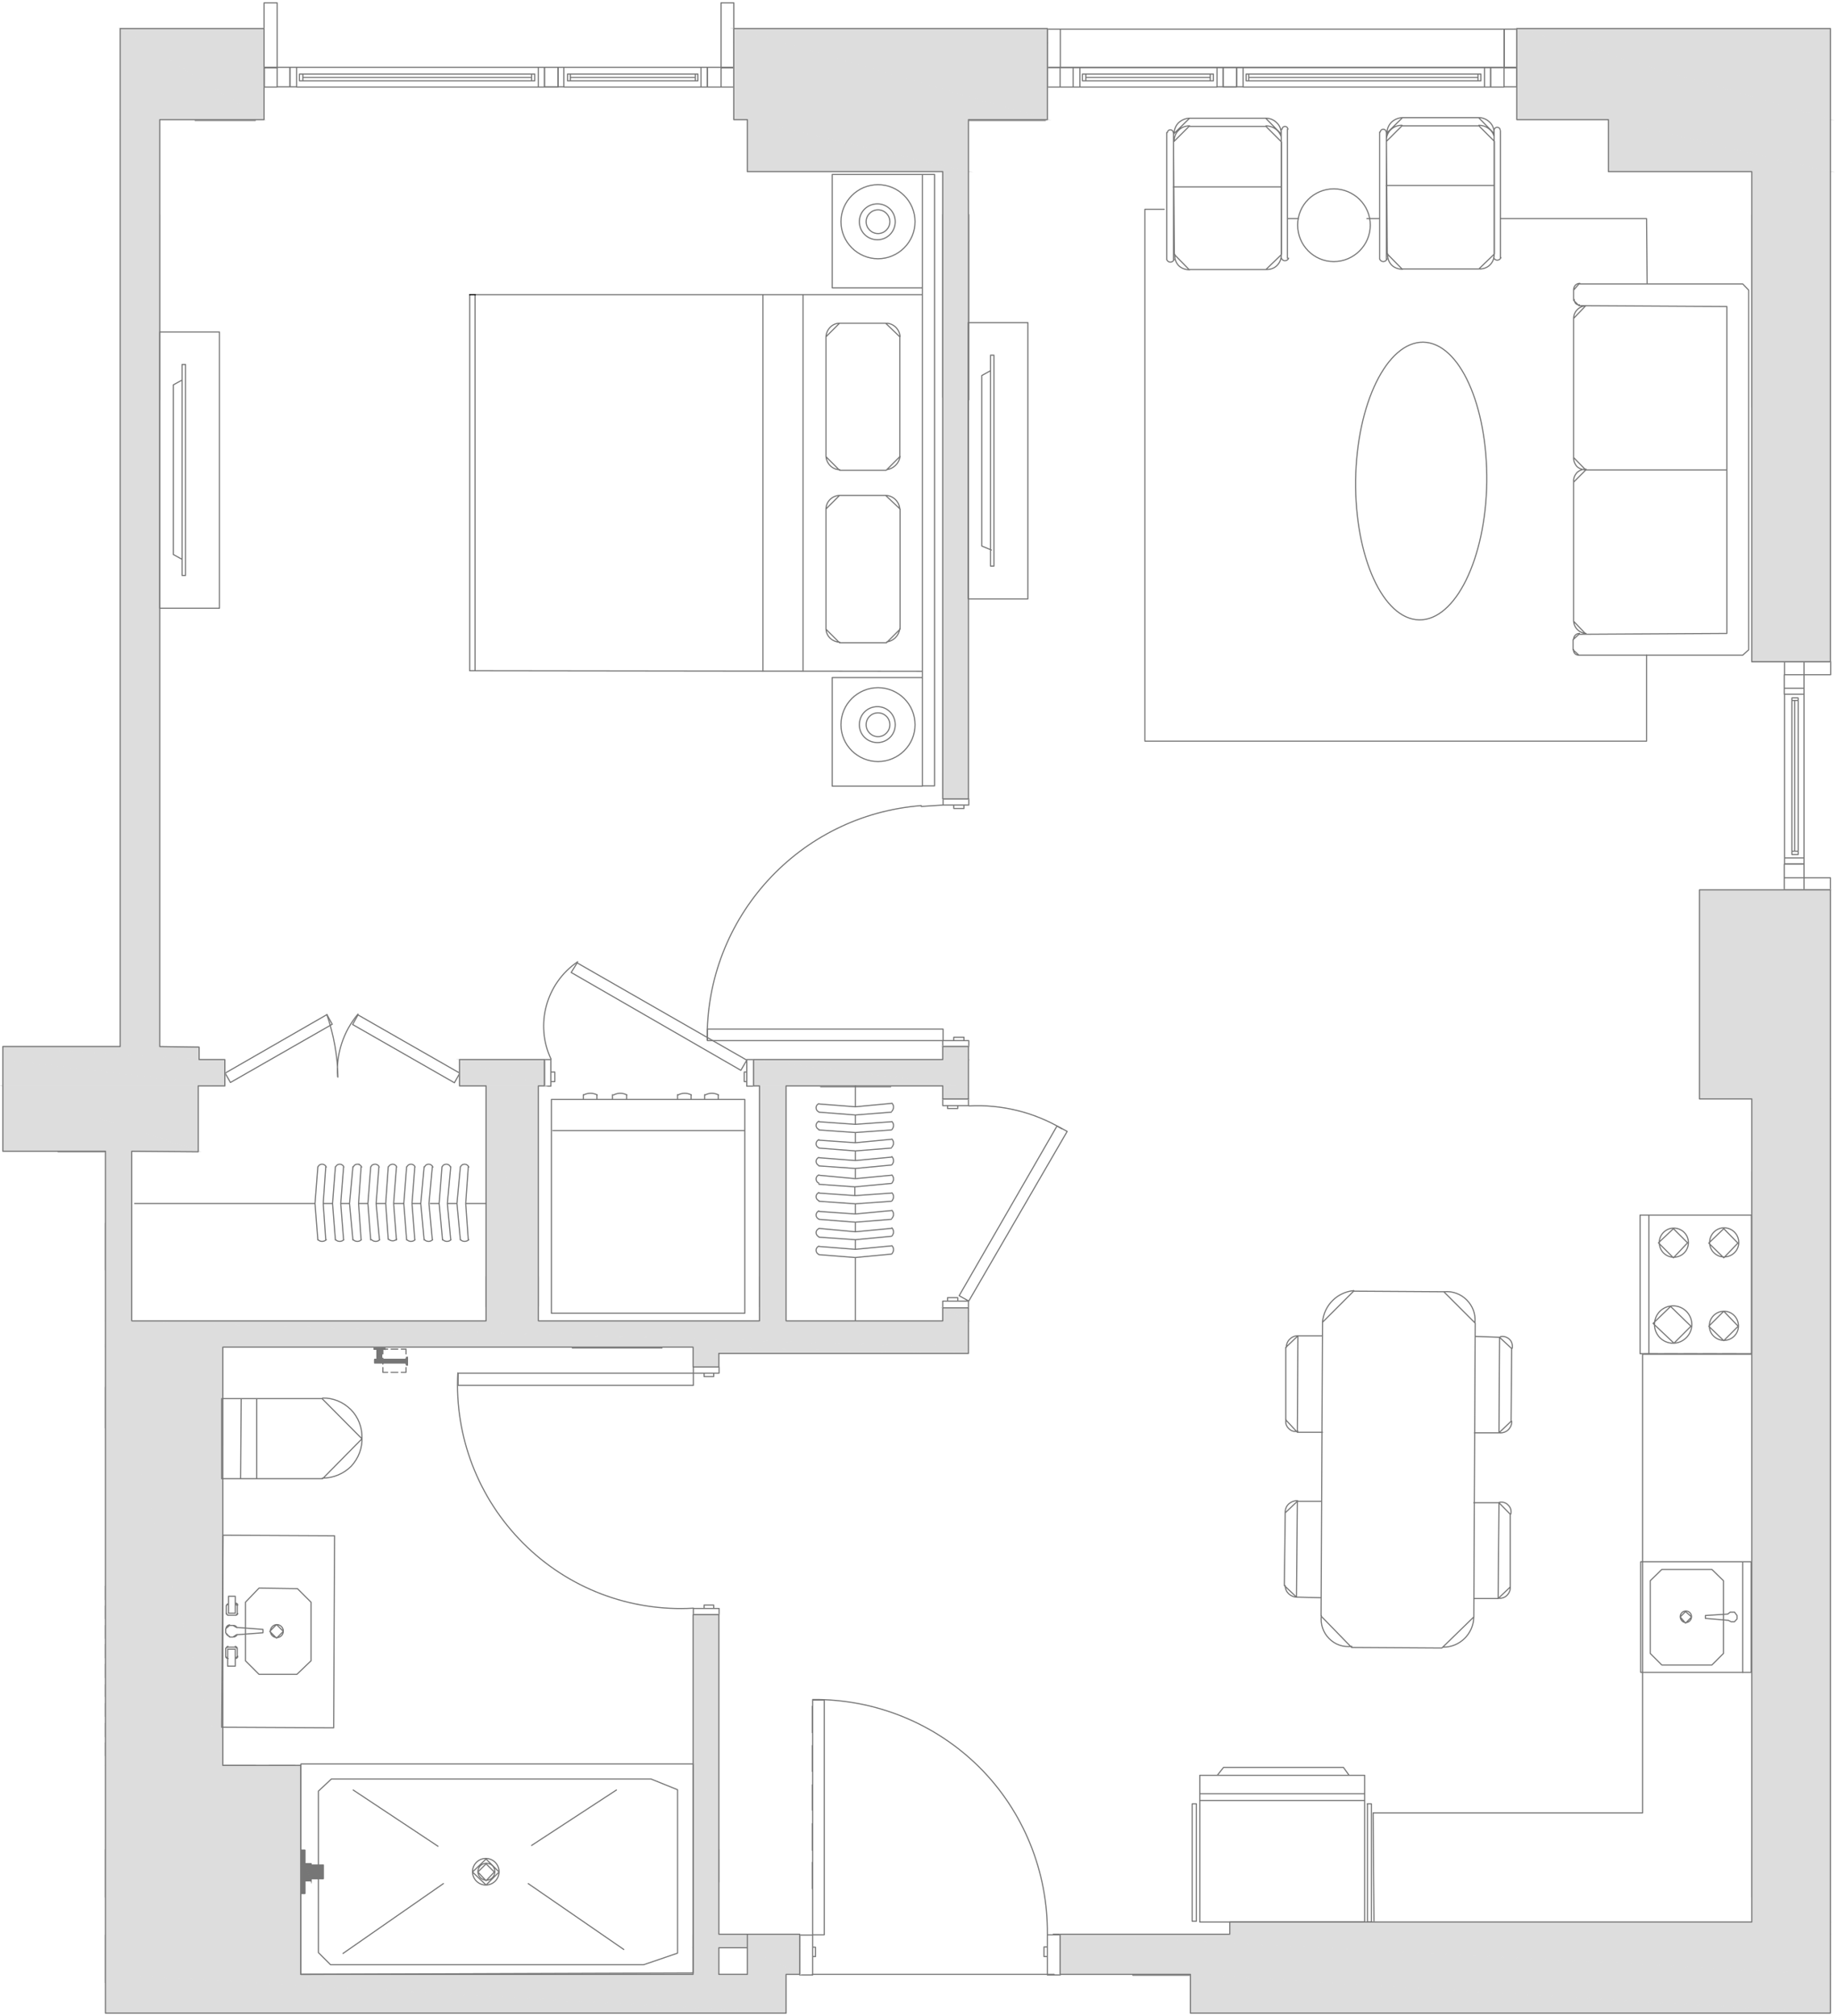 <svg width="650" height="713" viewBox="0 0 650 713" fill="none" xmlns="http://www.w3.org/2000/svg">
<path d="M287.301 667.899V658.599M287.301 654.299V644.899M287.301 640.099V631.199M287.301 626.399V617.299M287.301 612.699V603.399M395.801 683.999H386.701M381.901 683.999H372.501M538.101 23.799L538.401 23.499M259.501 14.899L260.001 14.699M370.101 15.599L370.401 15.099M104.901 23.799H102.501V30.699H104.901V23.799ZM104.901 23.799V30.799H190.401M104.901 23.799H190.401M190.401 23.799H192.501V30.799H190.401M190.401 23.799V30.799M247.901 23.799H250.101V30.799H247.901M247.901 23.799V30.799M247.901 23.799H199.401M247.901 30.799H199.401V23.799M199.401 23.799H197.301V30.699H199.401V23.799ZM107.101 28.599V26.199M188.001 28.599V26.199M107.101 27.399H188.001M245.901 28.599V26.199M201.701 28.599V26.199M245.901 27.399H201.701M192.601 23.799H197.401M192.601 23.799V30.799H197.401V23.799M192.601 23.799V30.699H197.401V23.799M98.001 23.799H102.601V30.699H98.001V23.799ZM98.001 23.799H93.501V30.799H98.001V23.799ZM255.001 23.799H259.601V30.799H255.001M255.001 23.799V30.799M255.001 23.799H250.201V30.799H255.001M638.001 303.399V305.499H631.101V303.399M638.001 303.399H631.101M638.001 303.399V245.499M631.101 303.399V245.499H638.001M638.001 245.499V243.399M638.001 245.499H631.001V243.399M638.001 243.399H631.001M638.001 243.399V238.599M631.001 243.399V238.599H638.001M633.701 300.999H635.901M633.701 247.699H635.901M634.701 300.999V247.699M638.001 238.599V233.999M638.001 238.599H631.101V233.999H638.001M638.001 238.599H647.401V233.999H638.001M638.001 310.399H647.301V314.699H638.001M638.001 310.399V314.699M638.001 310.399H631.001M638.001 310.399V305.599H631.001V310.399M638.001 314.699H631.001V310.399M525.001 23.799H527.201V30.799H525.001M525.001 23.799V30.799M525.001 23.799H439.601M525.001 30.799H439.601V23.799M439.601 23.799H437.401V30.699H439.601V23.799ZM381.901 23.799H379.501M381.901 23.799V30.799M381.901 23.799H430.401M379.501 23.799V30.799M379.501 23.799H374.901M379.501 30.799H381.901M379.501 30.799H374.901M381.901 30.799H430.401V23.799M430.401 23.799H432.601V30.699H430.401V23.799ZM522.701 28.599V26.199M441.601 28.599V26.199M522.701 27.399H441.601M384.001 28.599V26.199M428.001 28.599V26.199M384.001 27.399H428.001M437.301 23.799H432.501M437.301 23.799V30.799H432.501V23.799M437.301 23.799V30.699H432.501V23.799M531.901 23.799H527.101V30.799H531.901V23.799ZM531.901 23.799H536.401V30.699H531.901V23.799ZM374.901 23.799H370.401V30.799H374.901M374.901 23.799V30.799M333.501 282.499H342.601V284.699H333.501M333.501 282.499V284.699M333.501 282.499V273.399M333.501 284.699L325.801 285.199M245.201 485.599V483.399H254.301V485.599H245.201ZM245.201 485.599V489.899H162.001V485.599H245.201ZM333.501 259.199V268.599M317.201 367.999H308.001M303.501 367.999H294.101M289.601 367.999H280.201M275.601 367.999H266.501M261.701 367.999H252.601M323.901 470.199V469.499M90.401 624.299H78.801V612.799M78.801 607.999V598.899M78.801 594.299V584.899M78.801 580.399V570.999M104.301 624.299H95.201M105.901 28.599V26.199H189.101V28.599H105.901ZM246.801 28.599V26.199H200.701V28.599H246.801ZM633.701 302.199H635.901V246.799H633.701V302.199ZM523.701 28.599V26.199H440.701V28.599H523.701ZM382.801 28.599V26.199H429.101V28.599H382.801ZM333.401 460.099V462.499H342.501V460.099H333.401ZM333.401 390.999V388.599H342.501V390.999H333.401ZM335.101 460.099V458.899H338.701V460.099H335.101ZM335.101 390.999V391.999H338.701V390.999H335.101ZM342.601 460.099L339.201 458.199L373.801 398.199L377.401 400.099L342.601 460.099ZM342.601 367.999V370.099H333.401V367.999H342.601ZM340.901 367.999V366.799H337.301V367.999H340.901ZM340.901 284.699V285.899H337.301V284.699H340.901ZM333.501 367.999V363.899H250.201V367.999H333.501ZM254.301 568.799V570.999H245.201V568.799H254.301ZM252.401 485.599V486.799H249.001V485.599H252.401ZM252.401 568.799V567.599H249.001V568.799H252.401ZM79.601 379.499L81.501 382.799L117.501 362.199L115.601 358.799L79.601 379.499ZM162.601 379.499L160.701 382.899L124.701 362.299L126.601 358.899L162.601 379.499Z" stroke="#767676" stroke-width="0.4" stroke-linecap="round" stroke-linejoin="round"/>
<path d="M132.301 476.4L136.101 477.1H132.301V476.4ZM136.101 476.4H132.301L136.101 477.2V476.4Z" fill="#767676"/>
<path d="M132.301 476.4L136.101 477.1H132.301V476.4ZM132.301 476.4H136.101V477.2L132.301 476.4Z" stroke="#767676" stroke-width="0.4" stroke-miterlimit="10" stroke-linecap="round"/>
<path d="M133.301 477.1L134.901 480.3H133.301V477.1ZM134.901 477.1H133.301L134.901 480.2V477.1ZM133.301 480.2L134.901 480.9H133.301V480.2ZM134.901 480.2H133.301L134.901 480.9V480.2Z" fill="#767676"/>
<path d="M133.301 477.1L134.901 480.3H133.301V477.1ZM133.301 477.1H134.901V480.2M133.301 477.1L134.901 480.2M134.901 480.2H133.301M134.901 480.2V480.9M133.301 480.2L134.901 480.9M133.301 480.2V480.9H134.901" stroke="#767676" stroke-width="0.4" stroke-miterlimit="10" stroke-linecap="round"/>
<path d="M132.5 480.699L143.8 481.899H132.5V480.699ZM143.8 480.699H132.5L143.8 481.899V480.699Z" fill="#767676"/>
<path d="M132.5 480.699L143.8 481.899M132.5 480.699V481.899H143.8M132.5 480.699H143.8V481.899" stroke="#767676" stroke-width="0.4" stroke-miterlimit="10" stroke-linecap="round"/>
<path d="M143.801 480L144.101 482.7H143.801V480ZM144.101 480H143.801L144.101 482.6V480Z" fill="#767676"/>
<path d="M143.801 480L144.101 482.7H143.801V480ZM143.801 480H144.101V482.6L143.801 480Z" stroke="#767676" stroke-width="0.4" stroke-miterlimit="10" stroke-linecap="round"/>
<path d="M143.6 483.6V485.3H141.9M140.7 485.3H138.3M137.1 485.3H135.4V483.6M135.4 482.4V480.3M135.4 478.8V477.1H137.1M138.3 477.1H140.7M141.9 477.1H143.6V478.8M143.6 480.3V482.4M135 481.5V477.2M133.6 481.5V477.2M245.2 575.8V584.9M245.2 589.5V598.9M245.2 603.4V612.8M106.4 639.4V644.9M106.4 649.5V655M619.6 602.4V597.9M619.6 595.7V590.9M619.6 588.5V584.2M619.6 581.5V577.2M619.6 574.8V570M619.6 567.9V563.1M619.6 560.9V556.3M619.6 553.9V549.4M581.6 478.8H586.2M588.6 478.8H593.2M595.6 478.8H600.1M602.3 478.8H607.1M609.2 478.8H614M37.3 620.9V616.3M37.3 614.2V609.4M37.3 607V602.4M37.3 600V595.7M37.3 593.3V588.5M37.3 586.3V581.5M37.3 579.4V574.8M37.3 572.4V567.9M37.3 565.7V560.9M375 10.3V23.9M375 10.3H532V23.9H375M375 10.3H370.4V23.9H375M599.1 10.4H603.7M42.6 141.4V75.9M619.5 144.1V75.9M342.6 141.4V75.9M333.4 140.5V75.9M56.5 141.4V75.9M90.3 42.6H69M78.8 484.6V511M234.1 476.7H202.4M234.1 698.5H202.4M268.6 467.4H255.4M37.3 449.1V432.6M37.3 670.9V654.1M619.5 430.9V414.3M619.5 670.9V654.1M342.6 42.6H369.7M254.2 665.6V654.1M37.3 701.1V684.3M106.4 684.3V698.5M78.8 490.6V505M37.3 490.6V505M508.4 680H491.8M519 680H526.9M37.3 370.4H45M42.6 370.4V359.1M245.1 698.4V684.3M106.4 698.4H137.6M190.4 451.5V462M268.6 462.1V451.5M315 467.4H290.2M315 384.3H290.2M278 462.1V451.5M104.2 467.4H79.5M46.6 462.1V451.5M171.9 451.5V462.1M421 698.5H400.6M37.3 407.3H20.5M132.3 476.4H136.1V477.1H132.3V476.4ZM134.9 480.3V477.2H133.3V481H134.9V480.3ZM143.8 480.8H132.5V482H143.8V480.8ZM144.1 482.7V480.1H143.8V482.7H144.1ZM264.1 384.1H266.5V374.7H264.1V384.1ZM194.8 384.1H192.6V374.7H194.8V384.1ZM264.1 382.5H263.2V379.1H264.1V382.5ZM194.8 382.5H196.2V379.1H194.8V382.5ZM264.1 374.9L262 378.5L202 343.9L204.1 340.5L264.1 374.9ZM580.9 641.1H485.6L485.9 680H619.6V478.9H580.9V641.1ZM287.4 698.4H282.8V684.3H287.4V698.4ZM370.4 698.4H375V684.2H370.4V698.4ZM287.4 691.9H288.4V688.6H287.4V691.9ZM370.4 691.9H369.2V688.5H370.4V691.9ZM287.4 684.2H291.5V601.2H287.4V684.2ZM531.9 10.3H536.5V24H531.9V10.3ZM98 1H93.4V24H98V1ZM255 1H259.5V24H255V1Z" stroke="#767676" stroke-width="0.4" stroke-linecap="round" stroke-linejoin="round"/>
<path d="M536.5 10.1L647.3 42.3H536.5V10.1ZM647.3 10.1H536.5L647.3 42.2V10.1Z" fill="#DDDDDD"/>
<path d="M536.5 10.1L647.3 42.3H536.5V10.1ZM536.5 10.1H647.3V42.2L536.5 10.1Z" stroke="#DDDDDD" stroke-width="0.4" stroke-miterlimit="10" stroke-linecap="round"/>
<path d="M259.5 10.1L370.4 42.3H259.5V10.1ZM370.4 10.1H259.5L370.4 42.2V10.1Z" fill="#DDDDDD"/>
<path d="M259.5 10.1L370.4 42.3H259.5V10.1ZM259.5 10.1H370.4V42.2L259.5 10.1Z" stroke="#DDDDDD" stroke-width="0.4" stroke-miterlimit="10" stroke-linecap="round"/>
<path d="M42.5 10.1L93.4 42.3H42.5V10.1ZM93.4 10.1H42.5L93.4 42.2V10.1Z" fill="#DDDDDD"/>
<path d="M42.5 10.1L93.4 42.3H42.5V10.1ZM42.5 10.1H93.4V42.2L42.5 10.1Z" stroke="#DDDDDD" stroke-width="0.4" stroke-miterlimit="10" stroke-linecap="round"/>
<path d="M568.9 42.299L647.3 60.699H568.9V42.299ZM647.3 42.299H568.9L647.3 60.799V42.299Z" fill="#DDDDDD"/>
<path d="M568.9 42.299L647.3 60.699H568.9V42.299ZM568.9 42.299H647.3V60.799L568.9 42.299Z" stroke="#DDDDDD" stroke-width="0.4" stroke-miterlimit="10" stroke-linecap="round"/>
<path d="M264.301 42.299L342.501 60.699H264.301V42.299ZM342.501 42.299H264.301L342.501 60.799V42.299Z" fill="#DDDDDD"/>
<path d="M264.301 42.299L342.501 60.699H264.301V42.299ZM264.301 42.299H342.501V60.799L264.301 42.299Z" stroke="#DDDDDD" stroke-width="0.4" stroke-miterlimit="10" stroke-linecap="round"/>
<path d="M619.5 60.699L647.3 233.999H619.5V60.699ZM647.3 60.699H619.5L647.3 233.999V60.699Z" fill="#DDDDDD"/>
<path d="M619.5 60.699L647.3 233.999M619.5 60.699V233.999H647.3M619.5 60.699H647.3V233.999" stroke="#DDDDDD" stroke-width="0.4" stroke-miterlimit="10" stroke-linecap="round"/>
<path d="M333.4 60.699L342.5 282.499H333.4V60.699ZM342.5 60.699H333.4L342.5 282.499V60.699Z" fill="#DDDDDD"/>
<path d="M333.4 60.699L342.5 282.499M333.4 60.699V282.499H342.5M333.4 60.699H342.5V282.499" stroke="#DDDDDD" stroke-width="0.4" stroke-miterlimit="10" stroke-linecap="round"/>
<path d="M42.5 42.299L56.5 370.099H42.5V42.299ZM56.5 42.299H42.5L56.5 370.099V42.299Z" fill="#DDDDDD"/>
<path d="M42.5 42.299L56.5 370.099M42.5 42.299V370.099H56.5M42.5 42.299H56.5V370.099" stroke="#DDDDDD" stroke-width="0.4" stroke-miterlimit="10" stroke-linecap="round"/>
<path d="M1 370.1H56.5H1.1" stroke="#DDDDDD" stroke-width="0.4" stroke-miterlimit="10" stroke-linecap="round"/>
<path d="M1 370.1L70.4 370.3H1V370.1ZM56.5 370.1H1L70.4 370.4L56.5 370.1Z" fill="#DDDDDD"/>
<path d="M1 370.1L70.4 370.3H1V370.1ZM1 370.1H56.5L70.4 370.4L1 370.1Z" stroke="#DDDDDD" stroke-width="0.4" stroke-miterlimit="10" stroke-linecap="round"/>
<path d="M333.4 370.1L342.5 374.7H333.4V370.1ZM342.5 370.1H333.4L342.5 374.6V370.1Z" fill="#DDDDDD"/>
<path d="M333.4 370.1L342.5 374.7H333.4V370.1ZM333.4 370.1H342.5V374.6L333.4 370.1Z" stroke="#DDDDDD" stroke-width="0.4" stroke-miterlimit="10" stroke-linecap="round"/>
<path d="M1 370.299L70.4 374.699H1V370.299ZM70.4 370.299H1L70.4 374.599V370.299Z" fill="#DDDDDD"/>
<path d="M1 370.299L70.4 374.699H1V370.299ZM1 370.299H70.4V374.599L1 370.299Z" stroke="#DDDDDD" stroke-width="0.4" stroke-miterlimit="10" stroke-linecap="round"/>
<path d="M266.5 374.699L342.5 383.999H266.5V374.699ZM342.5 374.699H266.5L342.5 384.099V374.699Z" fill="#DDDDDD"/>
<path d="M266.5 374.699L342.5 383.999H266.5V374.699ZM266.5 374.699H342.5V384.099L266.5 374.699Z" stroke="#DDDDDD" stroke-width="0.4" stroke-miterlimit="10" stroke-linecap="round"/>
<path d="M162.5 374.699L192.5 383.999H162.5V374.699ZM192.5 374.699H162.5L192.5 384.099V374.699Z" fill="#DDDDDD"/>
<path d="M162.5 374.699L192.5 383.999H162.5V374.699ZM162.5 374.699H192.5V384.099L162.5 374.699Z" stroke="#DDDDDD" stroke-width="0.4" stroke-miterlimit="10" stroke-linecap="round"/>
<path d="M1 374.699L79.5 383.999H1V374.699ZM79.5 374.699H1L79.5 384.099V374.699Z" fill="#DDDDDD"/>
<path d="M1 374.699L79.5 383.999H1V374.699ZM1 374.699H79.5V384.099L1 374.699Z" stroke="#DDDDDD" stroke-width="0.4" stroke-miterlimit="10" stroke-linecap="round"/>
<path d="M601 314.699L647.3 388.599H601V314.699ZM647.3 314.699H601L647.3 388.599V314.699Z" fill="#DDDDDD"/>
<path d="M601 314.699L647.3 388.599M601 314.699V388.599H647.3M601 314.699H647.3V388.599" stroke="#DDDDDD" stroke-width="0.4" stroke-miterlimit="10" stroke-linecap="round"/>
<path d="M333.4 384L342.5 388.6H333.4V384ZM342.5 384H333.4L342.5 388.5V384Z" fill="#DDDDDD"/>
<path d="M333.4 384L342.5 388.6H333.4V384ZM333.4 384H342.5V388.5L333.4 384Z" stroke="#DDDDDD" stroke-width="0.4" stroke-miterlimit="10" stroke-linecap="round"/>
<path d="M46.602 407.1H70.102V407.3L46.602 407.1Z" fill="#DDDDDD" stroke="#DDDDDD" stroke-width="0.4" stroke-miterlimit="10" stroke-linecap="round"/>
<path d="M1 384L70.1 407.1H1V384ZM70.1 384H1L70.1 407V384Z" fill="#DDDDDD"/>
<path d="M1 384L70.1 407.1H1V384ZM1 384H70.1V407L1 384Z" stroke="#DDDDDD" stroke-width="0.4" stroke-miterlimit="10" stroke-linecap="round"/>
<path d="M333.4 462.5L342.5 467.1H333.4V462.5ZM342.5 462.5H333.4L342.5 467V462.5Z" fill="#DDDDDD"/>
<path d="M333.4 462.5L342.5 467.1H333.4V462.5ZM333.4 462.5H342.5V467L333.4 462.5Z" stroke="#DDDDDD" stroke-width="0.4" stroke-miterlimit="10" stroke-linecap="round"/>
<path d="M268.602 384L278.002 467.1H268.602V384ZM278.002 384H268.602L278.002 467V384Z" fill="#DDDDDD"/>
<path d="M268.602 384L278.002 467.1H268.602V384ZM268.602 384H278.002V467L268.602 384Z" stroke="#DDDDDD" stroke-width="0.4" stroke-miterlimit="10" stroke-linecap="round"/>
<path d="M171.9 384L190.4 467.1H171.9V384ZM190.4 384H171.9L190.4 467V384Z" fill="#DDDDDD"/>
<path d="M171.9 384L190.4 467.1H171.9V384ZM171.9 384H190.4V467L171.9 384Z" stroke="#DDDDDD" stroke-width="0.4" stroke-miterlimit="10" stroke-linecap="round"/>
<path d="M37.301 407.1L46.601 467.1H37.301V407.1ZM46.601 407.1H37.301L46.601 467.1V407.1Z" fill="#DDDDDD"/>
<path d="M37.301 407.1L46.601 467.1M37.301 407.1V467.1H46.601M37.301 407.1H46.601V467.1" stroke="#DDDDDD" stroke-width="0.4" stroke-miterlimit="10" stroke-linecap="round"/>
<path d="M37.301 467.1L342.501 476.4H37.301V467.1ZM342.501 467.1H37.301L342.501 476.5V467.1Z" fill="#DDDDDD"/>
<path d="M37.301 467.1L342.501 476.4H37.301V467.1ZM37.301 467.1H342.501V476.5L37.301 467.1Z" stroke="#DDDDDD" stroke-width="0.4" stroke-miterlimit="10" stroke-linecap="round"/>
<path d="M245.102 476.4L342.502 478.6H245.102V476.4ZM342.502 476.4H245.102L342.502 478.5V476.4Z" fill="#DDDDDD"/>
<path d="M245.102 476.4L342.502 478.6H245.102V476.4ZM245.102 476.4H342.502V478.5L245.102 476.4Z" stroke="#DDDDDD" stroke-width="0.4" stroke-miterlimit="10" stroke-linecap="round"/>
<path d="M245.102 478.6L254.202 483.4H245.102V478.6ZM254.202 478.6H245.102L254.202 483.4V478.6Z" fill="#DDDDDD"/>
<path d="M245.102 478.6L254.202 483.4M245.102 478.6V483.4H254.202M245.102 478.6H254.202V483.4" stroke="#DDDDDD" stroke-width="0.4" stroke-miterlimit="10" stroke-linecap="round"/>
<path d="M37.301 476.4L78.801 624.3H37.301V476.4ZM78.801 476.4H37.301L78.801 624.2V476.4Z" fill="#DDDDDD"/>
<path d="M37.301 476.4L78.801 624.3H37.301V476.4ZM37.301 476.4H78.801V624.2L37.301 476.4Z" stroke="#DDDDDD" stroke-width="0.4" stroke-miterlimit="10" stroke-linecap="round"/>
<path d="M619.5 388.6L647.3 679.7H619.5V388.6ZM647.3 388.6H619.5L647.3 679.7V388.6Z" fill="#DDDDDD"/>
<path d="M619.5 388.6L647.3 679.7M619.5 388.6V679.7H647.3M619.5 388.6H647.3V679.7" stroke="#DDDDDD" stroke-width="0.4" stroke-miterlimit="10" stroke-linecap="round"/>
<path d="M434.9 679.699L647.3 683.999H434.9V679.699ZM647.3 679.699H434.9L647.3 683.999V679.699Z" fill="#DDDDDD"/>
<path d="M434.9 679.699L647.3 683.999M434.9 679.699V683.999H647.3M434.9 679.699H647.3V683.999" stroke="#DDDDDD" stroke-width="0.4" stroke-miterlimit="10" stroke-linecap="round"/>
<path d="M245.102 571L254.202 684H245.102V571ZM254.202 571H245.102L254.202 684.1V571Z" fill="#DDDDDD"/>
<path d="M245.102 571L254.202 684H245.102V571ZM245.102 571H254.202V684.1L245.102 571Z" stroke="#DDDDDD" stroke-width="0.4" stroke-miterlimit="10" stroke-linecap="round"/>
<path d="M264.301 684L282.801 688.8H264.301V684ZM282.801 684H264.301L282.801 688.8V684Z" fill="#DDDDDD"/>
<path d="M264.301 684L282.801 688.8M264.301 684V688.8H282.801M264.301 684H282.801V688.8" stroke="#DDDDDD" stroke-width="0.4" stroke-miterlimit="10" stroke-linecap="round"/>
<path d="M245.102 684L264.302 688.8H245.102V684ZM264.302 684H245.102L264.302 688.8V684Z" fill="#DDDDDD"/>
<path d="M245.102 684L264.302 688.8M245.102 684V688.8H264.302M245.102 684H264.302V688.8" stroke="#DDDDDD" stroke-width="0.4" stroke-miterlimit="10" stroke-linecap="round"/>
<path d="M374.9 684L647.3 698.2H374.9V684ZM647.3 684H374.9L647.3 698.1V684Z" fill="#DDDDDD"/>
<path d="M374.9 684L647.3 698.2H374.9V684ZM374.9 684H647.3V698.1L374.9 684Z" stroke="#DDDDDD" stroke-width="0.4" stroke-miterlimit="10" stroke-linecap="round"/>
<path d="M264.301 688.799L282.801 698.199H264.301V688.799ZM282.801 688.799H264.301L282.801 698.099V688.799Z" fill="#DDDDDD"/>
<path d="M264.301 688.799L282.801 698.199H264.301V688.799ZM264.301 688.799H282.801V698.099L264.301 688.799Z" stroke="#DDDDDD" stroke-width="0.4" stroke-miterlimit="10" stroke-linecap="round"/>
<path d="M245.102 688.799L254.202 698.199H245.102V688.799ZM254.202 688.799H245.102L254.202 698.099V688.799Z" fill="#DDDDDD"/>
<path d="M245.102 688.799L254.202 698.199H245.102V688.799ZM245.102 688.799H254.202V698.099L245.102 688.799Z" stroke="#DDDDDD" stroke-width="0.4" stroke-miterlimit="10" stroke-linecap="round"/>
<path d="M37.301 624.299L106.401 698.199H37.301V624.299ZM106.401 624.299H37.301L106.401 698.199V624.299Z" fill="#DDDDDD"/>
<path d="M37.301 624.299L106.401 698.199M37.301 624.299V698.199H106.401M37.301 624.299H106.401V698.199" stroke="#DDDDDD" stroke-width="0.4" stroke-miterlimit="10" stroke-linecap="round"/>
<path d="M421 698.199L647.3 711.899H421V698.199ZM647.3 698.199H421L647.3 711.799V698.199Z" fill="#DDDDDD"/>
<path d="M421 698.199L647.3 711.899H421V698.199ZM421 698.199H647.3V711.799L421 698.199Z" stroke="#DDDDDD" stroke-width="0.4" stroke-miterlimit="10" stroke-linecap="round"/>
<path d="M619.5 711.9H421M619.5 711.9H434.9M619.5 711.9H435" stroke="#DDDDDD" stroke-width="0.4" stroke-miterlimit="10" stroke-linecap="round"/>
<path d="M37.301 698.199L278.001 711.899H37.301V698.199ZM278.001 698.199H37.301L278.001 711.799V698.199Z" fill="#DDDDDD"/>
<path d="M37.301 698.199L278.001 711.899H37.301V698.199ZM37.301 698.199H278.001V711.799L37.301 698.199Z" stroke="#DDDDDD" stroke-width="0.4" stroke-miterlimit="10" stroke-linecap="round"/>
<path d="M264.3 684H282.8V698.2H278V711.9H37.3V407.1H1V370.1H42.5V42.3V10.1H93.4V42.3H56.5V370.1L70.4 370.3V374.7H79.5V384H70.1V407.3L46.6 407.1V467.1H171.9V384H162.5V374.7H192.5V384H190.4V467.1H192.3H268.6V384H266.5V374.7H333.4V370.1H342.5V388.6H333.4V384H278V467.1H333.4V462.5H342.5V478.6H254.2V483.4H245.1V476.4H78.8V624.3H106.4V698.2H245.1V571H254.2V684H264.3ZM264.3 684V698.2H254.2V688.8H264.3V684ZM259.5 10.1V42.3H264.3V60.7H333.4V282.5H342.5V42.3H370.4V10.1H259.5ZM536.4 10.1V42.3H568.8V60.7H619.5V234H647.3V10.1H536.4ZM647.3 314.7H601V388.6H619.5V679.7H434.9V684H377.3H374.9V698.2H421V711.9H434.9H619.5H647.3V314.7Z" stroke="#767676" stroke-width="0.4" stroke-linecap="round" stroke-linejoin="round"/>
<path d="M110.001 665.1L107.801 659.1V665.1H110.001ZM110.001 659.1V665.1L107.901 659.1H110.001Z" fill="#767676"/>
<path d="M110.001 665.1L107.801 659.1V665.1H110.001ZM110.001 665.1V659.1H107.901L110.001 665.1Z" stroke="#767676" stroke-width="0.4" stroke-miterlimit="10" stroke-linecap="round"/>
<path d="M114.3 664.3L110 659.5V664.3H114.3ZM114.3 659.5V664.3L110 659.5H114.3Z" fill="#767676"/>
<path d="M114.3 664.3L110 659.5M114.3 664.3H110V659.5M114.3 664.3V659.5H110" stroke="#767676" stroke-width="0.4" stroke-miterlimit="10" stroke-linecap="round"/>
<path d="M107.802 669.599L106.602 654.299V669.599H107.802ZM107.802 654.299V669.599L106.602 654.299H107.802Z" fill="#767676"/>
<path d="M107.802 669.599L106.602 654.299M107.802 669.599H106.602V654.299M107.802 669.599V654.299H106.602" stroke="#767676" stroke-width="0.4" stroke-miterlimit="10" stroke-linecap="round"/>
<path d="M112.602 659.499V633.399L117.202 629.099H230.202L239.602 632.899V690.699L227.602 694.799H116.902L112.602 690.499V664.299M156.802 666.099L121.302 690.799M124.902 632.999L154.902 652.899M188.002 652.599L218.002 632.999M220.602 689.399L186.802 666.099M127.002 411.699H126.802M47.602 425.599H111.402M111.402 425.599L112.402 438.499M111.402 425.599L112.402 412.599M114.302 425.599H117.602M114.302 425.599L115.202 438.499M114.302 425.599L115.202 412.599M117.602 425.599L118.602 438.499M117.602 425.599L118.602 412.599M120.502 425.599H123.602M120.502 425.599L121.502 438.499M120.502 425.599L121.502 412.599M123.602 425.599L124.802 438.499M123.602 425.599L124.802 412.599M126.802 425.599H130.102M126.802 425.599L127.702 438.499M126.802 425.599L127.702 412.599M130.102 425.599L131.102 438.499M130.102 425.599L131.102 412.599M133.202 425.599H136.402M136.402 425.599L137.302 438.299M136.402 425.599L137.302 412.599M142.802 425.599H139.502M142.802 425.599L143.802 438.499M142.802 425.599L143.802 412.599M145.702 425.599H148.802M145.702 425.599L146.702 438.499M145.702 425.599L146.702 412.599M148.802 425.599L150.002 438.499M148.802 425.599L150.002 412.599M155.302 425.599H152.202M155.302 425.599L156.502 438.499M155.302 425.599L156.302 412.599M161.602 425.599H158.402M161.602 425.599L162.802 438.499M161.602 425.599L162.802 412.599M171.902 425.599H164.702M164.702 425.599L165.602 438.499M164.702 425.599L165.602 412.599M159.402 438.499L158.202 425.599L159.402 412.599M152.902 438.499L151.702 425.599L152.902 412.599M140.202 438.499L139.202 425.599L140.202 412.599M134.202 438.499L133.002 425.599L134.002 412.599M115.402 412.699C115.102 412.099 114.602 411.699 113.902 411.699C113.302 411.699 112.702 411.999 112.502 412.599M121.602 412.699C121.402 412.099 120.802 411.699 120.202 411.699C119.502 411.699 119.002 411.999 118.702 412.599M127.902 412.699C127.602 412.099 127.102 411.699 126.402 411.699C125.802 411.699 125.202 411.999 125.002 412.599M134.102 412.699C133.902 412.099 133.302 411.699 132.702 411.699C132.002 411.699 131.402 411.999 131.202 412.599M140.302 412.699C140.102 412.099 139.502 411.699 138.902 411.699C138.302 411.699 137.702 411.999 137.402 412.599M146.802 412.699C146.602 412.099 146.002 411.699 145.402 411.699C144.702 411.699 144.202 411.999 143.902 412.599M153.102 412.699C152.802 412.099 152.302 411.699 151.602 411.699C151.002 411.699 150.402 411.999 150.202 412.599M159.302 412.699C159.102 412.099 158.502 411.699 157.902 411.699C157.202 411.699 156.602 411.999 156.402 412.599M165.802 412.699C165.502 412.099 165.002 411.699 164.302 411.699C163.702 411.699 163.102 411.999 162.902 412.599M112.502 438.399C112.802 438.799 113.402 438.999 113.902 438.999C114.402 438.999 115.002 438.799 115.402 438.399M118.702 438.399C119.102 438.799 119.602 438.999 120.102 438.999C120.702 438.999 121.202 438.799 121.602 438.399M124.902 438.399C125.302 438.799 125.802 438.999 126.402 438.999C126.902 438.999 127.402 438.799 127.802 438.399M131.402 438.399C131.802 438.799 132.302 438.999 132.902 438.999C133.402 438.999 133.902 438.799 134.302 438.399M137.402 438.199C137.802 438.599 138.302 438.799 138.902 438.799C139.402 438.799 139.902 438.599 140.302 438.199M143.902 438.399C144.302 438.799 144.802 438.999 145.302 438.999C145.902 438.999 146.402 438.799 146.802 438.399M150.102 438.399C150.502 438.799 151.002 438.999 151.602 438.999C152.102 438.999 152.602 438.799 153.002 438.399M156.602 438.399C157.002 438.799 157.502 438.999 158.102 438.999C158.602 438.999 159.102 438.799 159.502 438.399M162.902 438.399C163.202 438.799 163.802 438.999 164.302 438.999C164.802 438.999 165.402 438.799 165.802 438.399M370.402 683.999C370.602 661.899 362.002 640.599 346.402 624.999C330.702 609.399 309.502 600.799 287.402 600.999M161.902 485.499C160.702 507.899 169.102 529.799 185.002 545.699C200.802 561.599 222.702 569.999 245.202 568.699M119.502 380.899C119.402 373.399 118.002 365.899 115.602 358.799M126.602 358.599C121.402 364.799 118.802 372.799 119.402 380.799M204.302 340.099C193.102 347.699 189.102 362.399 194.902 374.599M325.802 284.899C282.702 288.199 249.502 324.499 250.102 367.799M375.602 399.199C365.702 393.299 354.202 390.499 342.702 391.099M372.802 698.199H287.302M296.902 175.199L292.102 179.999V222.499L296.902 227.299H313.502L318.302 222.499V179.999L313.202 175.199H296.902ZM296.902 175.199C294.302 175.299 292.202 177.299 292.102 179.899M318.202 179.999C318.002 177.399 316.002 175.399 313.402 175.199M313.602 226.999C316.002 226.699 317.902 224.799 318.202 222.299M292.102 222.399C292.202 224.999 294.302 226.999 297.002 227.099M296.902 114.299L292.102 119.099V161.499L296.902 166.299H313.402L318.202 161.499V119.099L313.202 114.299H296.902ZM296.902 114.299C294.402 114.299 292.302 116.399 292.102 118.999M318.302 118.999C318.102 116.399 316.002 114.399 313.502 114.299M313.602 166.099C316.102 165.699 318.002 163.799 318.302 161.399M292.102 161.399C292.302 163.999 294.402 166.099 297.002 166.099M284.002 104.199V237.399M269.802 104.199V237.399M326.202 61.699H330.502V277.899H326.202V61.699ZM326.202 61.699H294.302V101.799H326.202M326.202 239.599H294.302V277.999H326.202M166.102 104.199V237.199H168.102M106.402 698.199L245.102 697.699V623.799H106.402V698.199ZM106.602 654.299H107.802V669.599H106.602V654.299ZM107.802 659.099H110.002V665.099H107.802V659.099ZM110.002 659.599H114.302V664.399H110.002V659.599ZM176.502 661.899C176.502 659.299 174.402 657.199 171.802 657.199C169.202 657.199 167.102 659.299 167.102 661.899C167.102 664.499 169.202 666.599 171.802 666.599C174.402 666.599 176.502 664.499 176.502 661.899ZM175.002 661.899C175.002 660.199 173.702 658.899 172.002 658.899C170.402 658.899 169.002 660.199 169.002 661.899C169.002 663.499 170.402 664.899 172.002 664.899C173.702 664.899 175.002 663.499 175.002 661.899ZM167.102 661.999L171.902 657.399L176.502 661.999L171.902 666.599L167.102 661.999ZM169.002 661.999L171.902 659.099L174.802 661.999L171.902 665.099L169.002 661.999ZM168.002 104.199H326.202V237.399L168.002 237.199V104.199ZM310.502 91.499C317.702 91.499 323.602 85.599 323.602 78.399C323.602 71.199 317.702 65.299 310.502 65.299C303.302 65.299 297.402 71.199 297.402 78.399C297.402 85.599 303.302 91.499 310.502 91.499ZM310.302 84.799C313.802 84.799 316.602 81.899 316.602 78.399C316.602 74.899 313.802 72.099 310.302 72.099C306.702 72.099 303.902 74.899 303.902 78.399C303.902 81.899 306.702 84.799 310.302 84.799ZM310.502 82.599C312.802 82.599 314.702 80.699 314.702 78.399C314.702 76.099 312.802 74.199 310.502 74.199C308.202 74.199 306.302 76.099 306.302 78.399C306.302 80.699 308.202 82.599 310.502 82.599ZM310.502 269.299C317.702 269.299 323.602 263.499 323.602 256.299C323.602 248.999 317.702 243.199 310.502 243.199C303.302 243.199 297.402 248.999 297.402 256.299C297.402 263.499 303.302 269.299 310.502 269.299ZM310.302 262.599C313.802 262.599 316.602 259.799 316.602 256.299C316.602 252.699 313.802 249.899 310.302 249.899C306.702 249.899 303.902 252.699 303.902 256.299C303.902 259.799 306.702 262.599 310.302 262.599ZM310.502 260.499C312.802 260.499 314.702 258.599 314.702 256.299C314.702 253.899 312.802 252.099 310.502 252.099C308.202 252.099 306.302 253.899 306.302 256.299C306.302 258.599 308.202 260.499 310.502 260.499Z" stroke="#767676" stroke-width="0.4" stroke-linecap="round" stroke-linejoin="round"/>
<path d="M166.102 104.199H168.102" stroke="black" stroke-width="0.4" stroke-linecap="round" stroke-linejoin="round"/>
<path d="M64.4 197.8L61.3 196.1V136.1L64.4 134.4M582.3 231.6V262.1H404.9V74H411.7M455.6 77.3H459.2M483.4 77.3H487.7M530.7 77.3H582.3L582.5 100.1M415 47.4L420.7 41.8H447.6L453.1 47.4V50.2M412.6 46.9V91.8C412.8 92.3 413.3 92.7 413.9 92.7C414.5 92.7 415 92.3 415.2 91.8M415 46.9V91.8M414.9 46.9C414.9 46.3 414.4 45.9 413.9 45.9C413.3 45.9 412.9 46.3 412.8 46.9M420.8 41.8C419.3 41.8 417.9 42.4 416.8 43.4C415.8 44.4 415.2 45.8 415.2 47.3M420.7 44.5C419.2 44.5 417.8 45 416.8 46.1C415.7 47.1 415.2 48.6 415.2 50M453.1 47.3C453.1 45.8 452.6 44.4 451.5 43.4C450.5 42.4 449.2 41.8 447.7 41.8M455.3 45.7V91.3M453.2 91.3C453.3 91.8 453.8 92.2 454.4 92.2C455 92.2 455.6 91.8 455.7 91.3M455.5 45.7C455.4 45.1 455 44.7 454.4 44.7C453.9 44.7 453.4 45.1 453.4 45.7M453.1 45.7V90.8M453.1 48.4C452.4 46.1 450.2 44.5 447.7 44.5M415.5 90C415.3 91.4 415.8 92.8 416.8 93.9C417.8 94.9 419.2 95.4 420.7 95.4M447.6 95.3C449.1 95.4 450.6 94.9 451.6 93.9C452.7 92.8 453.2 91.4 453.1 89.9M490.3 47.2L496 41.6H522.9L528.4 47.2V50M487.9 46.7V91.6C488.1 92.1 488.6 92.5 489.2 92.5C489.8 92.5 490.3 92.1 490.5 91.6M490.3 46.7V91.6M490.2 46.7C490.2 46.1 489.7 45.7 489.2 45.7C488.6 45.7 488.2 46.1 488.1 46.7M496.1 41.6C494.6 41.6 493.2 42.2 492.1 43.2C491.1 44.2 490.5 45.6 490.5 47.1M495.8 44.3C494.3 44.3 492.9 44.8 491.8 45.9C490.8 46.9 490.2 48.4 490.3 49.8M528.4 47.1C528.4 45.6 527.9 44.2 526.8 43.2C525.8 42.2 524.5 41.6 523 41.6M530.6 46.2V91.1M528.2 91.1C528.4 91.6 528.9 92 529.5 92C530.1 92 530.6 91.6 530.8 91.1M528.4 46.2V90.6M528.4 48.2C527.7 45.9 525.5 44.3 523 44.3M490.8 89.8C490.6 91.2 491.1 92.6 492.1 93.7C493.1 94.7 494.5 95.2 496 95.2M522.9 95.1C524.4 95.2 525.9 94.7 526.9 93.7C528 92.6 528.5 91.2 528.4 89.7M560.8 108.1L556.5 112.6M556.5 112.6V161.8L560.8 166.2M556.5 112.6C556.5 110.2 558.5 108.2 561 108.1M560.8 166.2H610.5M560.8 166.2L556.5 170.5V219.7L560.8 224.2M558.7 100.2C557.4 100.2 556.5 101.2 556.5 102.5M556.7 105.9C556.7 106.4 556.9 106.9 557.2 107.3C557.6 107.7 558.1 107.9 558.6 107.8M556.5 229.7C556.4 230.3 556.6 230.8 557 231.2C557.4 231.6 558 231.7 558.5 231.7M558.6 224C558 224 557.5 224.2 557.1 224.6C556.7 225 556.5 225.5 556.5 226.1M556.5 219.4C556.5 221.9 558.5 223.9 560.9 224M556.5 161.7C556.4 162.9 556.9 164.1 557.7 165C558.6 165.8 559.8 166.2 561 166.1M560.9 165.9C559.7 165.9 558.6 166.3 557.7 167.1C556.9 168 556.4 169.1 556.5 170.3M530.5 45.9C530.5 45.4 530 45 529.5 45C528.9 45 528.5 45.4 528.4 45.9M414.9 66.1H453M490.2 65.6H528.2M350.6 194.5L347.2 193.1V132.8L350.3 131.1M521.2 571.8L521.7 467.9L510.6 456.8L478.7 456.6L467.7 467.6L467.2 571.5L478 582.6L509.9 582.8L521.2 571.8ZM521.2 571.8C521.1 577.8 516.2 582.6 510.2 582.5M467.7 506.5H458.8M458.8 506.5L459 472.4M458.8 506.5L454.7 502.1V476.5L459 472.4M459 472.4H467.7M467.3 571.3C466.9 574.3 467.9 577.3 470 579.4C472.1 581.6 475.1 582.6 478.1 582.2M521.6 467.6C521.9 464.7 520.8 461.8 518.7 459.7C516.6 457.6 513.7 456.5 510.7 456.8M478.8 456.4C473 456.9 468.3 461.5 467.7 467.4M467.2 565L458.5 564.8M458.5 564.8L458.8 530.9M458.5 564.8L454.2 560.7L454.5 535L458.8 530.9M458.8 530.9H467.4M454.5 560.7C454.5 563 456.4 564.8 458.7 564.8M458.9 530.7C457.7 530.6 456.6 531.1 455.8 531.8C454.9 532.6 454.5 533.7 454.5 534.9M454.8 502C454.5 503.2 454.9 504.4 455.8 505.2C456.6 506.1 457.8 506.4 459 506.1M459.3 472.4C458.1 472.3 457 472.7 456.2 473.5C455.4 474.2 454.9 475.3 454.9 476.5M521.2 531.4H530.1M530.1 531.4L529.8 565.3M530.1 531.4L534.1 535.5V561.2M529.8 565.3H521.2M529.8 565.3L534.1 561.2M534.1 561.2C534.2 562.3 533.7 563.4 532.9 564.2C532.1 565 531 565.3 529.8 565.2M534.3 535.4C534.6 534.2 534.2 533 533.3 532.2C532.5 531.3 531.2 531 530.1 531.3M521.7 472.6L530.3 472.9M530.3 472.9L530.1 506.7M530.3 472.9L534.6 476.9L534.4 502.6L530.1 506.7M530.1 506.7H521.4M534.8 476.8C535 475.7 534.7 474.4 533.8 473.6C532.9 472.8 531.7 472.4 530.6 472.7M530.3 506.7C531.4 506.8 532.6 506.4 533.4 505.6C534.2 504.8 534.7 503.7 534.6 502.6M616.3 552.4V591.5M583.1 429.7V478.6M483.6 637.9V679.7H485V637.9H483.5M482.6 634.3H424.3M424.3 636.7H482.6M430.5 627.8L432.7 625H475.1L477.1 627.8M83.2 586.5L83.9 585.8V582.9L83.2 582.5H80.5L79.8 582.9V585.8M80.5 586.5L79.8 585.8M79.8 585.8C79.8 586.2 80.2 586.5 80.7 586.5M83.2 567.1L83.9 567.8V570.7L83.4 571.2H80.5L80 570.7V567.8L80.8 567.1C80.4 567.2 80.1 567.4 80.1 567.8M80.6 582.2C80.3 582.2 80.1 582.5 80 582.8M83.3 586.5C83.7 586.5 84.1 586.2 84.1 585.7M83.9 582.8C83.8 582.5 83.5 582.3 83.2 582.2M80.1 570.5C80.1 570.8 80.4 571.1 80.7 571.2M83.5 571.2C83.8 571.1 84 570.9 84.1 570.6M84.1 567.6C84.1 567.2 83.7 566.9 83.3 566.9M82.7 578.9C83.2 578.8 83.7 578.5 83.9 578M79.9 577.5C80.1 578.1 80.6 578.5 81.2 578.7M81.2 574.6C80.5 574.7 80 575.2 79.9 575.9M83.8 575.6C83.6 575.1 83.1 574.8 82.6 574.8M90.8 494.6H113.9L128 508.8L114.1 522.9H78.4V494.6H85.3M90.8 494.6H85.3M90.8 494.6V522.9M85.3 494.6L85.1 522.9M114 522.7C117.9 522.7 121.5 521.2 124.2 518.5C126.8 515.7 128.2 512 128 508.2M128 508.5C128.1 504.8 126.7 501.1 124.1 498.5C121.4 495.8 117.8 494.3 114.1 494.4M211.1 388.8V387.1M211.2 387.2C209.7 386.4 207.9 386.4 206.4 387.2M216.6 388.8V387.1M221.6 388.8V387.1M221.7 387.2C220.2 386.4 218.5 386.4 217 387.2M239.6 388.8V387.1M244.4 388.8V387.1M249.2 388.8V387.1M254 388.8V387.1M254.1 387.2C252.6 386.4 250.9 386.4 249.4 387.2M263.4 399.8H195.5M244.5 387.2C243 386.4 241.3 386.4 239.8 387.2M206.3 387.1V388.8M302.5 467V444.7M302.5 444.7L315.2 443.5M302.5 444.7L289.6 443.7M302.5 441.6V438.4M302.5 438.4L315.2 437.2M302.5 438.4L289.6 437.5M302.5 435.3V432.2M302.5 432.2L315.2 431.2M302.5 432.2L289.6 431.2M302.5 429.1V425.7M302.5 425.7L315.2 424.8M302.5 425.7L289.6 424.8M302.3 422.8V419.7M302.3 419.7L315.2 418.5M302.3 419.7L289.6 418.8M302.5 413.2V416.4M302.5 413.2L315.2 412M302.5 413.2L289.6 412.3M302.5 410.1V407M302.5 407L315.2 406M302.5 407L289.6 406M302.5 400.5V403.9M302.5 400.5L315.2 399.6M302.5 400.5L289.6 399.6M302.5 394.3V397.6M302.5 394.3L315.2 393.3M302.5 394.3L289.6 393.3M302.5 397.6L315.2 396.7M302.5 397.6L289.6 396.7M302.5 384V391.4M302.5 391.4L315.2 390.2M302.5 391.4L289.6 390.4M315.2 402.9L302.5 404.1L289.6 403.2M315.2 409.2L302.5 410.4L289.6 409.4M315.2 415.6L302.5 416.8L289.6 415.6M315.2 421.9L302.5 422.8L289.6 421.9M315.2 428.1L302.5 429.3L289.6 428.4M315.2 434.4L302.5 435.6L289.6 434.4M315.2 440.6L302.5 441.8L289.6 440.8M289.6 440.7C289 440.9 288.6 441.5 288.6 442.1C288.6 442.8 289 443.4 289.6 443.6M289.6 434.5C289 434.7 288.6 435.3 288.6 435.9C288.6 436.5 289 437.1 289.6 437.4M289.6 428.2C289 428.5 288.6 429 288.6 429.7C288.6 430.3 289 430.9 289.6 431.1M289.6 421.7C289 422 288.6 422.5 288.6 423.2C288.6 423.8 289 424.4 289.6 424.6M289.6 415.5C289 415.7 288.6 416.3 288.6 416.9C288.6 417.6 289 418.2 289.6 418.4M289.6 409.3C289 409.5 288.6 410.1 288.6 410.7C288.6 411.3 289 411.9 289.6 412.2M289.6 403C289 403.3 288.6 403.8 288.6 404.5C288.6 405.1 289 405.7 289.6 405.9M289.6 396.5C289 396.8 288.6 397.3 288.6 398C288.6 398.6 289 399.2 289.6 399.4M289.6 390.3C289 390.5 288.6 391.1 288.6 391.7C288.6 392.4 289 393 289.6 393.2M315.4 443.4C315.7 443 316 442.5 316 441.9C316 441.4 315.8 440.9 315.4 440.5M315.4 437.1C315.7 436.8 316 436.2 316 435.7C316 435.2 315.8 434.6 315.4 434.2M315.4 430.9C315.7 430.5 316 430 316 429.5C316 428.9 315.8 428.4 315.4 428M315.4 424.7C315.7 424.3 316 423.8 316 423.2C316 422.7 315.8 422.2 315.4 421.8M315.4 418.4C315.7 418 316 417.5 316 417C316 416.4 315.8 415.9 315.4 415.5M315.4 411.9C315.7 411.6 316 411 316 410.5C316 410 315.8 409.4 315.4 409M315.4 405.7C315.7 405.3 316 404.8 316 404.3C316 403.7 315.8 403.2 315.4 402.8M315.4 399.5C315.7 399.1 316 398.6 316 398C316 397.5 315.8 397 315.4 396.6M315.4 393C315.7 392.6 316 392.1 316 391.5C316 391 315.8 390.5 315.4 390.1M56.5 117.4H77.6V215.1H56.5V117.4ZM64.4 128.9H65.6V203.5H64.4V128.9ZM415 50.2L420.5 44.7H447.7L453.2 50.2V90L447.7 95.3H420.5L415.3 90L415 50.2ZM471.7 92.5C478.8 92.5 484.6 86.7 484.6 79.6C484.6 72.5 478.8 66.8 471.7 66.8C464.6 66.8 458.9 72.5 458.9 79.6C458.9 86.7 464.6 92.5 471.7 92.5ZM490.3 50L495.8 44.5H523L528.5 50V89.8L523 95.1H495.8L490.6 89.8L490.3 50ZM558.4 100.4H616.3L618.4 102.6V229.8L616.3 231.7H558.4L556.3 229.8V226.2L558.4 224.3L610.7 224V108.4L558.4 108.1L556.5 106.2V102.6L558.4 100.4ZM501.9 219.2C514.7 219.4 525.4 197.6 525.8 170.5C526.1 143.3 516.1 121.2 503.3 121C490.5 120.9 479.8 142.7 479.4 169.8C479.1 196.9 489.1 219 501.9 219.2ZM342.4 114.1H363.5V211.8H342.4V114.1ZM350.3 125.6H351.5V200.2H350.3V125.6ZM580.2 552.3H619.3V591.4H580.2V552.3ZM587.7 555H605.4L609.5 559V584.7L605.4 588.8H587.7L583.6 584.7V559L587.7 555ZM596.2 573.8C597.3 573.8 598.2 572.8 598.2 571.7C598.2 570.6 597.3 569.7 596.2 569.7C595.1 569.7 594.2 570.6 594.2 571.7C594.2 572.8 595.1 573.8 596.2 573.8ZM594.2 571.8L596.1 569.9L598.2 571.8L596.1 574L594.2 571.8ZM611 570.8L603.1 571.3V572.3L611.2 573L612.2 573.5H613.4L614.3 572.5V571.3L613.4 570.1H611.9L611 570.8ZM580 429.7H619.4V478.7H580V429.7ZM591.8 434.5L586.5 439.5L591.8 444.8L596.8 439.5L591.8 434.5ZM591.9 444.6C594.8 444.6 597.1 442.3 597.1 439.4C597.1 436.6 594.8 434.3 591.9 434.3C589.1 434.3 586.8 436.6 586.8 439.4C586.8 442.3 589.1 444.6 591.9 444.6ZM609.6 434.5L604.3 439.6L609.6 444.8L614.6 439.6L609.6 434.5ZM609.7 444.5C612.6 444.5 614.9 442.2 614.9 439.4C614.9 436.5 612.6 434.2 609.7 434.2C606.9 434.2 604.6 436.5 604.6 439.4C604.6 442.2 606.9 444.5 609.7 444.5ZM609.6 463.7L604.3 469L609.6 474.1L614.7 469L609.6 463.7ZM609.7 474C612.5 474 614.8 471.7 614.8 468.9C614.8 466 612.5 463.7 609.7 463.7C606.8 463.7 604.5 466 604.5 468.9C604.5 471.7 606.8 474 609.7 474ZM590.8 462L584.6 468L592 475L598 469L590.8 462ZM591.7 475C595.3 475 598.3 472 598.3 468.4C598.3 464.7 595.3 461.8 591.7 461.8C588 461.8 585.1 464.7 585.1 468.4C585.1 472 588 475 591.7 475ZM482.6 627.8V679.7H424.3V627.8H482.6ZM423.1 637.9V679.4H421.6V637.9H423.1ZM118 611L78.4 610.8L78.9 542.9L118.3 543.1L118 611ZM91.6 592.1H105L110 587.3V566.6L105.2 561.8L91.6 561.6L86.8 566.6V587.3L91.6 592.1ZM83.2 589.2H80.5V583.2H83.2V589.2ZM83.2 570.5H80.8V564.5H83.2V570.5ZM83.6 578.1L93 577.4V576.2L83.6 575.5L82.4 574.8H81.2L79.8 576V577.4L81.2 578.9H82.4L83.6 578.1ZM100.2 576.8C100.2 575.6 99.2 574.5 97.9 574.5C96.7 574.5 95.6 575.6 95.6 576.8C95.6 578.1 96.7 579.1 97.9 579.1C99.2 579.1 100.2 578.1 100.2 576.8ZM97.8 579.3L95.4 576.9L97.8 574.5L100.2 576.9L97.8 579.3ZM263.4 388.8V464.4H195V388.8H263.4Z" stroke="#767676" stroke-width="0.4" stroke-linecap="round" stroke-linejoin="round"/>
</svg>
